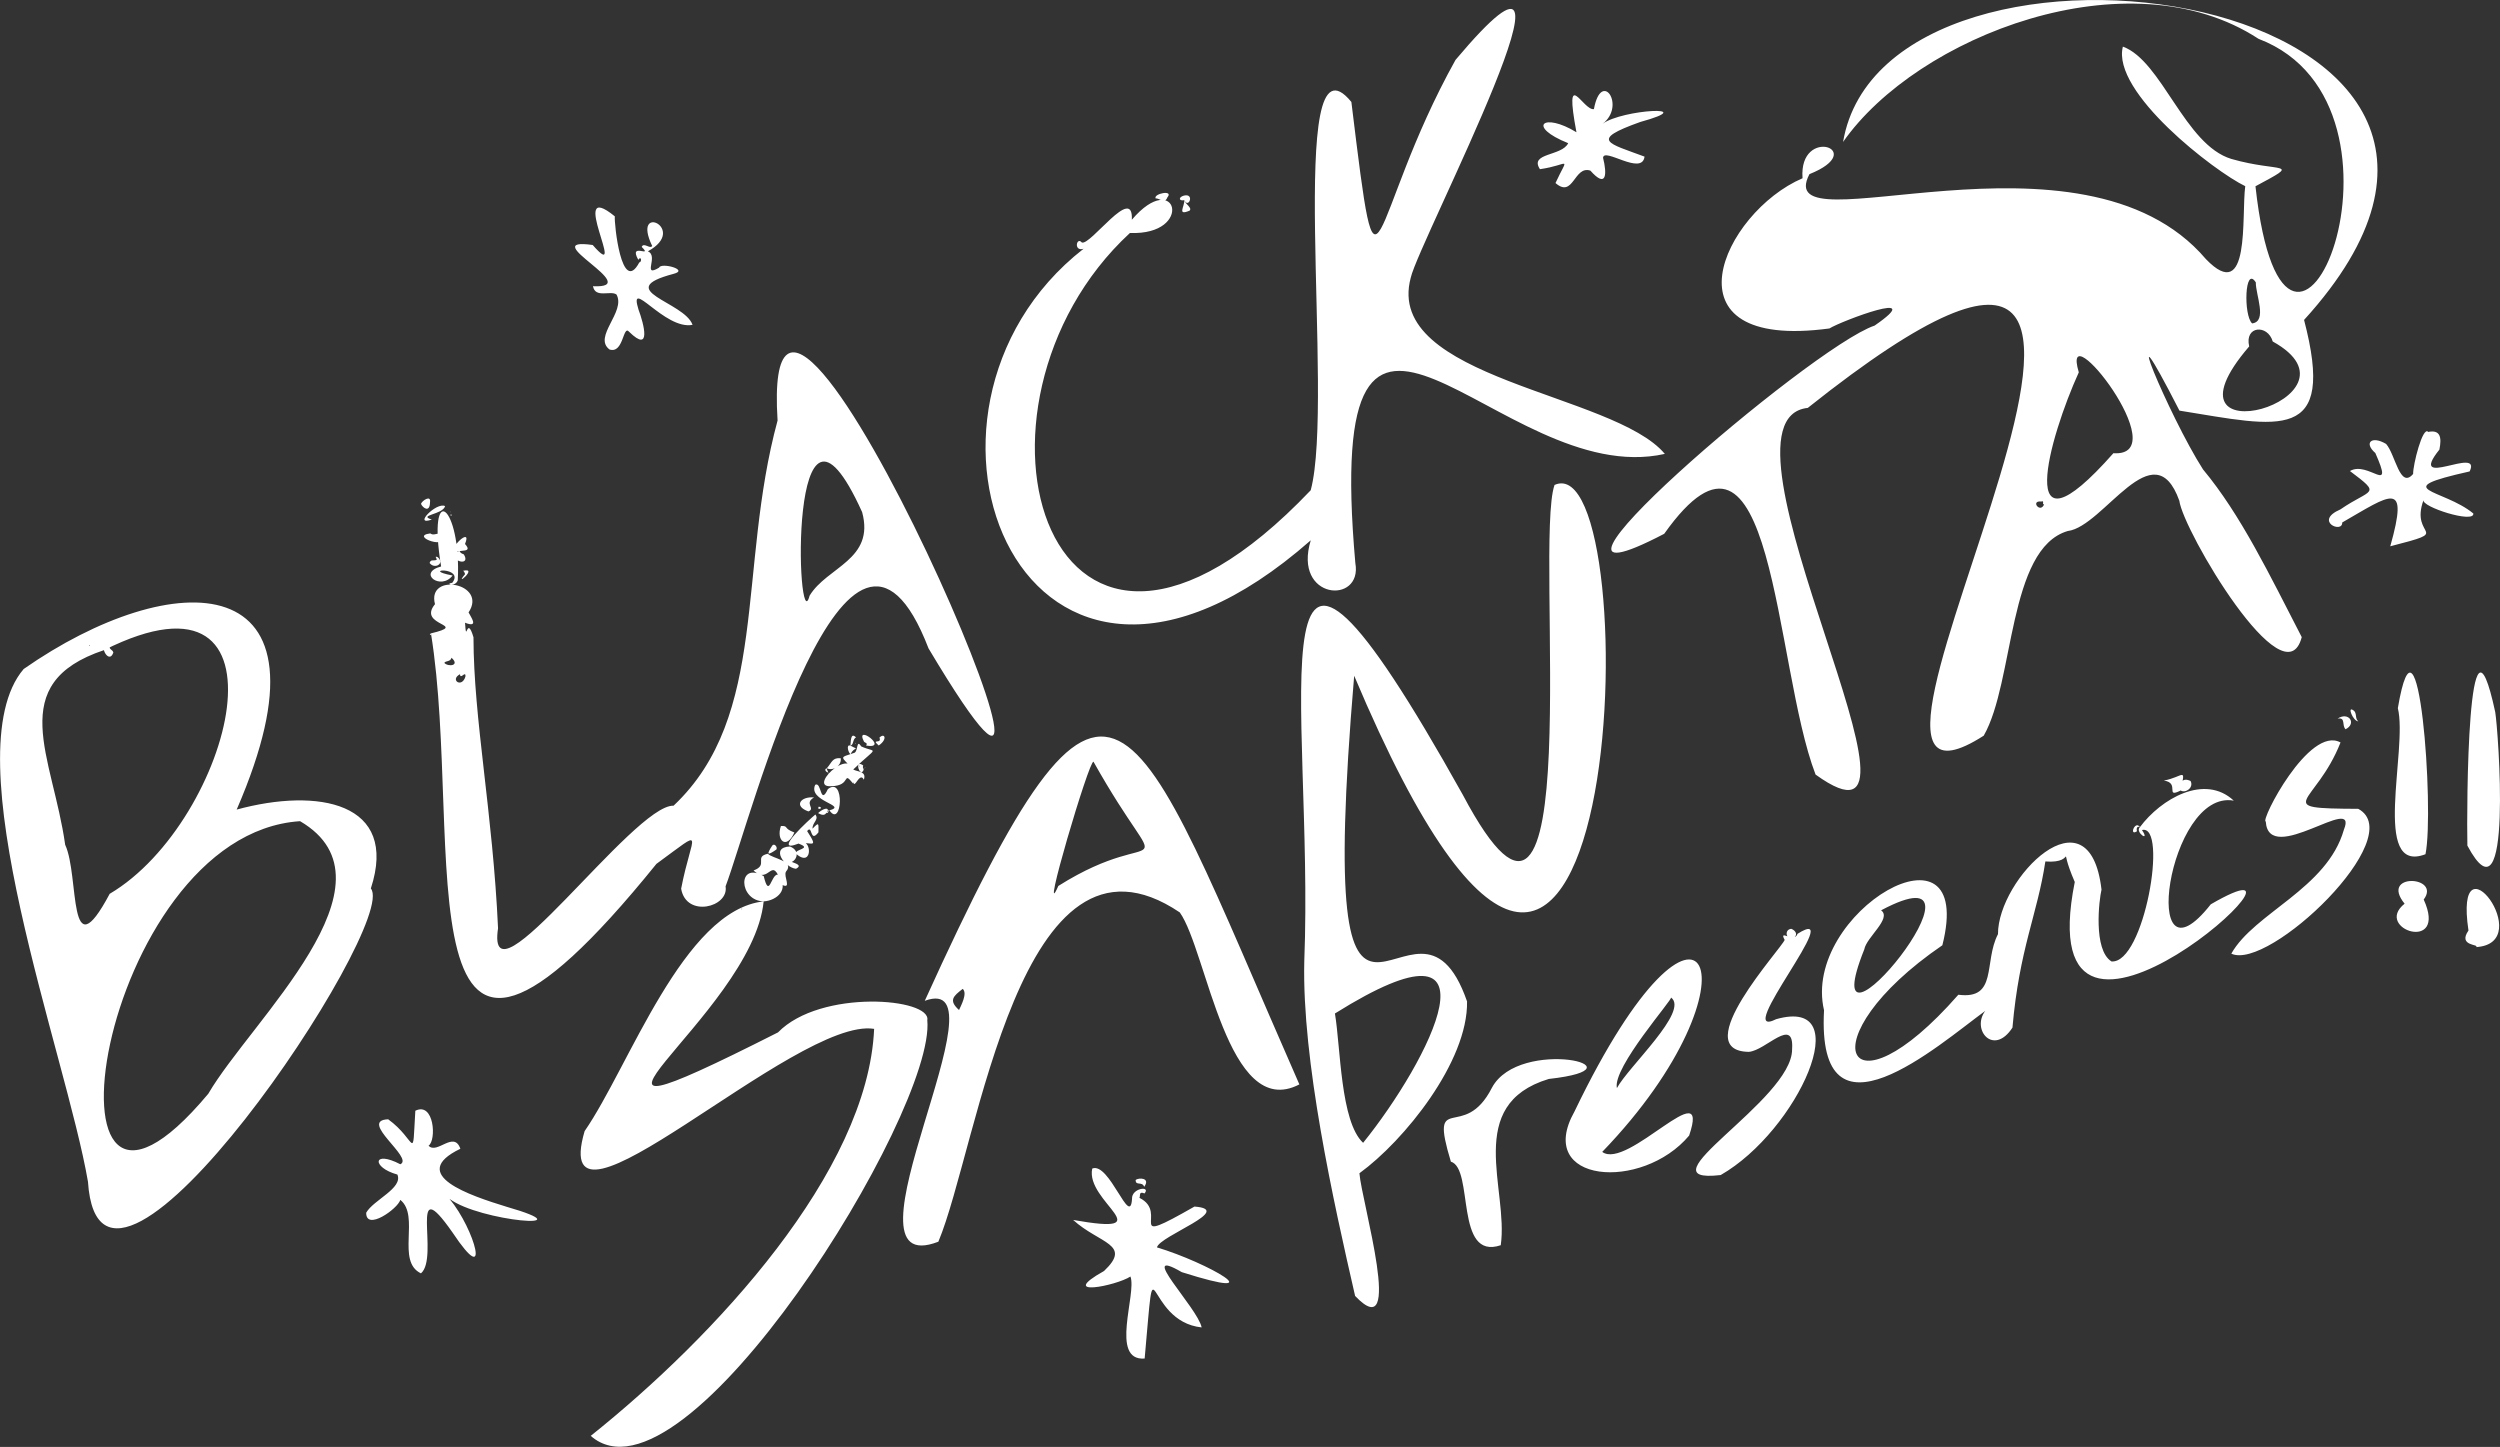 <?xml version="1.0" encoding="UTF-8"?>
<svg id="_レイヤー_2" data-name="レイヤー 2" xmlns="http://www.w3.org/2000/svg" viewBox="0 0 366.33 212.02">
  <rect x="0" y="0" width="366.33" height="212.02" fill="#333333" stroke="none"/>
  <defs>
    <style>
      .cls-1 {
        fill: #fff;
        stroke-width: 0px;
      }
    </style>
  </defs>
  <g id="_レイヤー_1-2" data-name="レイヤー 1">
    <path class="cls-1" d="m365.63,104.34c.42,2.37,2.68,32.22-4.08,19.57-.12-5.29.01-38.55,4.08-19.57Zm-35.14-77.04c6.98-3.75,3.69-1.94-3.52-4.01-6.85-2.07-10.16-14.35-15.9-16.46-1.71,6.67,13.46,18.31,17.93,20.45-.58,4.35.81,17.51-5.76,10.69-18.22-21.43-64.01-1.12-58.1-12.45,8.85-3.55-1.6-7.16-1.01.6-11.65,5-21.05,25.38,3.94,22.01,1.73-1.09,14.63-5.94,6.62-.42-9.37,3.14-56.98,44.16-30.83,30.51,16.16-22.78,16.02,19.26,22.18,35.28,21.23,15.31-17.2-52.03-1.14-53.73,71.9-57.25-5.5,68.11,25.78,48.03,4.51-7.86,3.51-27.42,12.32-29.99,5.27-.64,12.59-14.9,16.34-4.44.56,4.39,15.43,29.6,17.94,19.99-4.71-9.12-8.91-17.9-14.47-24.58-5.04-7.88-13.01-27.28-3.45-8.61,14.69,2.36,23.01,4.89,18.26-13.29,44.11-48.48-61.26-63.07-67.55-26.08,10.83-15.5,41.83-27.56,60.88-15.11,25.92,9.88,4.06,62.77-.45,21.61Zm-25.88,27.26c-2.82-9.44,14.45,12.46,5.07,11.85-14.84,16.79-9.37-2.42-5.07-11.85Zm28.42-4.52c14.95,8.29-18.13,17.77-3.45.72-.72-3.04,2.71-3.27,3.45-.72Zm-3.02-2.65c-1.28-1.14-1.1-8.58.54-6.01-.03,1.81,1.73,5.73-.54,6.01Zm-30.9,26.1c.55-.2.03.49.42.41-.56,1.4-2.06-.59-.42-.41Zm-107.06-1.64c-38.59,40.53-53.92-12.34-26.48-37.71,9.52.37,6.83-9.62.28-1.94.25-5.26-6.07,3.85-7.33,3.33-.75-.91-1.26,1.38.26.92-30.66,23.92-8.83,79.73,33.29,42.72-2.68,8.77,7.64,9.47,6.53,3.33-4.92-55.76,21.05-10.52,45.35-15.99-7.47-8.96-41.23-10.93-37.23-25.82,1.19-5.34,29.09-58.67,6.56-31.91-12.98,23.31-11.07,40.53-15.26,6.16-9.83-12-2.38,43.65-5.96,56.9Zm-95.84,54.72c7.44-5.43,5.19-4.6,3.6,3.65.73,4.31,7.03,2.73,6.51-.34,3.68-9.71,17.95-65.49,29.74-34.87,31.71,53.22-25.06-79.73-22.12-33.39-5.91,21.76-1.25,43.25-15.24,56.44-5.83-.22-27.63,30.62-25.72,17.96-.77-16.92-3.59-30.7-3.6-42.64-1.02-3.44-1.02,1.23-1.24-2.13,2.19.86.74-1,.52-1.51,2.86-4.29-6.16-5.95-4.92-1.21-2.68,3.26,5.12,2.91-.59,4.28,4.99,30.73-5.69,81.71,33.06,33.75Zm22.42-39.28c-1.88,7.17-3.27-36.5,7.7-12.25,1.9,7-5.15,8.01-7.7,12.25Zm-51.22,11.5c.02.89.87-.63.79.35-.52,1.76-2.34.47-.79-.35Zm-2.3-1.65c.17-.36.9-.12,1.05-.76,1.3,1.18-.48,1.37-1.05.76ZM12.89,173.16c1.82,27.78,45.71-37.83,41.45-42.97,4.13-12.66-7.78-14.8-19.66-11.56,15.76-36.31-9.52-35.74-31.21-20.6-10.6,12.39,6.22,56.45,9.42,75.13Zm3.19-42.2c-6.23,11.71-4.4-2.61-6.53-7.17-1.81-12.94-8.97-23.63,5.7-28.53,28.94-14.51,18.76,25.13.83,35.71Zm14.44,29.31c-26.58,31.79-16.26-38.01,13.45-39.94,15.32,8.97-7.21,29.23-13.45,39.94ZM13.1,94.51c.07.03.06.09,0,.13-.07-.04-.07-.11,0-.13Zm185.46,95.38c7.32,7.67.96-13.8.64-17.97,6.55-4.75,15.93-16.37,15.77-25.18-7.78-22.44-22.52,23-16.54-47.72,39.74,94.3,43.52-34.32,29.36-27.96-3.05,8.68,5.31,80.83-13.45,45.39-32.08-57.46-21.74-13.57-23.22,24.4-.35,14.52,4.28,35.25,7.45,49.06Zm-2.95-41.38c25.71-16.09,13.72,7.08,4.13,18.95-3.34-3.11-3.29-14.01-4.13-18.95Zm-58.11,33.44c5.84-13.89,11.9-64.09,35.38-48.25,3.99,5.63,6.97,30.69,17.52,25.2-25.04-57-27.23-73.15-54.89-12.25,12.71-4.66-13.75,41.39,1.99,35.3Zm22.74-70.32c11.01,19.57,10.4,8.38-5.16,18.19-2.87,6.55,4.61-18.81,5.16-18.19Zm-19.17,33.27c.75.65-.29,2.52-.54,3.1-1.59-1.43-.81-2.05.54-3.1Zm-55.4,20.83c-5.64,19.2,30.95-16.82,42.42-14.97-.92,20.97-23.39,45.16-41.53,59.64,13.73,12.03,50.59-47.52,49.32-60.91.61-3.24-15.62-4.62-21.88,1.79-39.45,19.96-3.71-2.43-2.1-19.2-11.77,1.28-19.69,24.2-26.23,33.66Zm22.96-32.54c.03-.07.09-.06.13,0-.04.07-.11.07-.13,0Zm205.26-11.57c3.84-.9.3,19.67-4.49,19.26-2.71-1.68-1.81-9.1-1.46-10.52-1.77-15.25-15.21-1.59-15.17,6.52-2.13,4.11,0,9.63-5.81,8.88-16.6,18.96-22.44,6.5-2.34-7.25,5-19.8-20.7-4.83-17.34,9.53-1.13,20.97,16.78,5.08,23.62.09-2.07,2.77,1.23,6.68,3.99,2.45,1.01-11.59,3.67-16.63,4.82-24.35,4.95.4,1.58-3.32,4.31,3.01-7.17,35.85,40.42-8.61,19.93,3.27-10.57,13.42-6.35-16.95,3.37-15.19-4.28-3.99-10.67-.27-13.76,3.89-.78.72,1.58,2.31.32.44Zm-40.71,17.49c.31-1.77,4.08-4.55,2.46-5.72,18.97-10.07-10.62,26.1-2.46,5.72Zm-25.66,27.27c3.22-9.5-9.06,5.16-12.74,2.41,24.27-25.17,14.97-45.52-4.06-5.93-5.91,10.52,9.89,11.78,16.81,3.52Zm-10.59-6.94c-.69-3.01,8.37-13.2,7.92-13.28,2.74,1.97-6.24,10.14-7.92,13.28Zm-60.85,35.06c-.56-2.84-9.73-12.05-2.91-8.09,13.95,4.42,3.81-1.39-3.64-3.63.4-1.69,11.48-5.54,5.5-5.98-10.74,6.14-3.55.95-8.07-1.28.19-.29-.15-1.02.75-.64.98-1.16-1.91-.82-1.83.79-.26,4.33-3.32-5.46-5.83-4.44-1.07,4.86,10.55,9.89-2.8,7.53,3.86,3.5,8.7,3.53,4.53,7.48-7.01,3.93,1.79,2.17,3.87.81.95,2.51-3.08,12.41,2.08,12.02,1.72-19.07-.21-5.44,8.36-4.56Zm85.44-56.79c-.42,1.23-14.35,16.27-5.27,16.42,2.48-.17,6.68-5.32,6.35-.38.07,7.48-22.69,19.87-10.46,18.43,11.31-6.48,20.23-26.26,8.13-22.84-6.66,3.34,10.62-17.22,3.13-12.51-.49,1.46-2.81-.79-1.89.89Zm81.43-28.92c-4.59-2.53-11.82,11.57-10.94,11.59.42,6.71,13.68-4.32,11.45,1.19-2.46,8.65-13.14,12.19-16.5,18.17,5.46,2.59,26.16-17.14,18.6-21.22-13.08-.07-6.22-.5-2.6-9.72ZM61.69,186.58c2.76-2.35-1.99-15.44,4.62-5.98,5.69,8.55,3.31-.42-.44-4.93,4.43,3.33,20.59,4.67,8.36,1.16-5.3-1.63-14.64-4.71-6.77-8.5-.95-2.73-3.42.89-4.66-.45,1.18-.79.83-6.48-1.94-5.12-.47,7.8.24,4.31-3.98,1.25-4.44.18,3.84,5.68,1.78,6.59-4.09-2.13-4.21.47-.43,1.51.86,2-3.52,3.72-4.57,5.59-.04,2.74,4.62-.57,5-1.88,2.93,2.35-.67,9.02,3.03,10.77Zm158.22-4.13c1.17-8.15-5.45-20.58,7.04-24.35,14.86-1.64-4.29-6.25-8.33,1.28-4.14,8.15-9.28.08-6.02,10.84,3.42,1.02.51,14.55,7.32,12.24Zm142.51-107.21c-4.44-3.65-12.72-3.43-.54-6.16,1.88-3.87-9.28,2.86-4.43-3.2.36-1.8.14-2.94-1.64-2.59-.81-.92-2.25,4.89-2.21,6.16-1.94,2.28-2.59-2.85-3.96-4.4-2.13-1.26-3.3-.16-1.58,1.33,2.84,6.41-1.03,1.06-3.72,2.64,4.76,3.58,3.1,2.52-1.39,5.62-3.97,1.72.32,3.6.26,1.92,7.08-4.07,9.84-6.43,7.04,3.49,9.52-2.44,2.77-1.08,4.88-6.79-.44.98,7.5,3.52,7.29,1.98ZM95.58,36.03c-.32.54-1.25-.58-1.55.15,1.71,1.71-1.99-.78-.5,1.89.42-.66.58.31.15.38-2.61,4.91-3.7-5.76-3.59-6.75-7.15-5.82,2.11,10.33-3.24,4.2-8.64-1.23,7.84,6.41.04,6.04.34,1.82,2.58.57,3.45,1.22,1.4,2.54-3.49,6.18-1.03,8.05,2.1.68,1.95-3.71,2.89-2.58,3.3,3.22,2.14-1.2,1.36-3.27-1.53-4.93,3.83,3.04,7.92,2.24-1.19-3.4-11.89-5.06-2.79-7.47,2.38-.6-1.86-1.71-2.11-.91-2.57,1.52,0-1.72-1.65-2.39,6.03-3.3-2.47-7.26.63-.8Zm259.83,89.14c1.33-6.43-1.04-39.13-4.05-21.4,1.5,6-3.95,24.47,4.05,21.4ZM225.65,24.79c4.41-.63,4.21-2.16,2.28,2.03,2.64,2.31,2.7-2.61,5.11-1.82,2.4,2.7,2.45.47,1.86-1.87.09-1.6,5.71,2.69,6.08-.18-5.33-1.99-8.16-2.39-.62-5.08,9.07-2.5-2.67-1.85-5.51.26,3.44-2.65-.21-8.03-1.29-2.14-1.58.28-4.41-6.53-2.56,3.39-4.88-2.99-7.32-.84-1.21,1.6-.92,1.93-5.74,1.39-4.14,3.81Zm136.06,111.56c-1.62,2.34,1.67,1.98,1.12,2.43,9.1-.56-3.32-17.18-1.12-2.43Zm-6.56-4.54c2.63-3.48-6.51-3.97-2.8.61-4.64,3.71,6.4,7.32,2.8-.61ZM64.65,83c-3.59.95-.05,3.59,1.67,1.33-4.92-.93,1.84-1.35-.05,1.07-1.17.14.45.69.81-.37.55-11.07-4.56-14.85-2.44-2.02Zm49.28,45.15c-.97.06-1.21,3.6-2.02.23-3.88-2.25-3.71,3.62,0,3.7,1.89-.1,3.93-1.8,2.02-3.94Zm1.24-.43c1.39-1.57-2.07-1.93-2.65-2.62-2.1.46.14,1.64-2.1,2.45,2.4,2.31,2.64-2.64,4.14,2.09,1.54.75.2-1.24.61-1.91Zm6.59-12.52c3.1-.02,1.59-2.38,3.26-.38,1.18-6.97-7.05.64-3.26.38Zm-4.74,8.41c1.75-.39,3.08.99,1.25-1.83.82-1.05.37,1.85,1.66.18,0-1.28.14-1.6-.87-.53-.03-.95.99-1.31.42-2.08-.73.6-6.56,5.87-2.46,4.26Zm2.43-8.6c-1.11,2.42,4.85,3.01,2.09,3.73,1.84,2.71,2.31-5.11-.23-3.11-1.16,2.5-.9-1.17-1.86-.63Zm6.76-5.63c-.73-1.1-.44.5-.96.91-2.3.81-2.16.38-.22,2.46,3.74-3.57,3.43-2.35,1.18-3.37Zm-9.59,17.93c1.09-.55-.24-.84-.6-1.01.81-.36,1.18-1.69-.26-2.26-2.97.1-.77,3.08.86,3.26Zm200.45-12.93c2.43.32.1,2.63,2.46,1.46.79-3.6.46-2.01-2.46-1.46Zm-202.64,6.65c-.75,2.13.83,3.54,1.97.95-1.69-.61-.77-.98-1.97-.95Zm-46.29-41.32c1.08-2.63-2.39.56-1.69,1.4.7-.75,2.97.05,1.69-1.4Zm-5.09-1.55c-3.28.41,3.34,2.66,1.34.05-.43-.08-.88.3-1.34-.05Zm55.41,40.74c1.1-.45-.69-1.17.82-2.05-1.95-.19-3.05,1.26-.82,2.05Zm-1.43,4.72c2.09.77-.66.78-.39,1.48,2.63,2.29,2.3-2.82.39-1.48Zm-53.75-47.49c-2.13-.66,1.63-.71,1.94-1.97-1.25-.65-4.79,2.99-1.94,1.97Zm257.71,38.31c-1.22-.59-1.71.32-1.44,1.4.71.43,1.94-.43,1.44-1.4Zm-194.41-.19c.45-1.28-.99-1.14-1.53-1.49-.24,4.66.76-.07,1.53,1.49Zm217.12-7.39c1.68-.84.46-2.64-1.17-1.56,1.24-.21.58.97,1.17,1.56Zm-222.54,5.71c.84.46,2.2-.34,2.03-1.47-1.23-.1-1.26.58-2.03,1.47Zm5.43-3.92c.1.21.63.18.32.6,3.52.58-1.7-3.32-.32-.6Zm-58.62-27.41c-1.14-.42.04-.76-1.52-.12-.05,1.31,2.52,1.76,1.52.12Zm101.37-52.16c.55-.09,1.3.92,1.72-.16.98-1.17-2.1-.54-1.72.16Zm93.14,107.02c-1.08.1-.8,1.72.34,1.33.69-.45.3-1.08-.34-1.33ZM61.69,73.83c.2.54,1.3,1.41,1.32-.24.18-1.1-1.15-.26-1.32.24Zm2.47,7.83c-.68-.31,0,.29-.21.39-.52.17-.8-.13-1,.44.68.96,2.27.15,1.21-.83Zm109.33-53c-.84.23-.78.84.05.67.61,1.32,1.57-1.05-.05-.67Zm.82,2.21c.43-.43-.62-.93-.77-1.54.03,1-1.08,2.31.77,1.54Zm-7.9,142.04c-.02.91.96.14,1.25,1,.98-1.36-.84-1.37-1.25-1Zm-37.54-64.83c.4,1.03-1.31.09-.11,1.16,1.35-.92.87-1.92.11-1.16Zm215.95-4.01c-.91-.65-.03,1.6.74,1.63-.53-.42-.13-1.27-.74-1.63Zm-231.67,19.85c-.79,1.22-.83,1.58.62.56.2-.39-.34-.98-.62-.56Zm-45.03-39.75c-1.69,2.01,2.08-1.12-.29-.52.24.03.37.61.29.52Zm58.37,28c-1.09-.84-.82.95-.19,1,.56-.58-.03-.47.19-1Zm-.53.15c-.06-.05-.06-.09,0-.13.07.05.07.09,0,.13Zm-4.64,6.42c-.04-.61-1.18.1-1.44.41.9.5,1.11.2,1.44-.41Zm3.29-9.48c-.69-.26-.28,1.16.04,1.24.54-1.21,1.42-.47-.04-1.24Zm0,0c.51-.11.31-.94.82-1.21-.84-.86-.74.76-.82,1.21Zm188.96,11.95c-.7-1.09-1.65,1.41-.43.59-.12-.35-.01-.82.43-.59Zm-192.43-8.64c-.47.19-.02.62.19.62.03-.18-.23-.48-.19-.62Zm-55.11-37.39c.11-.11.23-.22,0,0,.01-.47-.06-.31,0,0Zm55.11,43.98c0-.07.27,0,.2-.22-.22-.05-.23,0-.2.22Zm5.52-6.59c.25-.01.08-.24.03.03,0,0-.03-.03-.03-.03Zm-63.52-19.5c0-.08,0-.17,0-.25-.2.08-.2.17,0,.25Zm257.63,21.39h.2c-.07-.03-.13-.03-.2,0Zm-132.21-39.11c-.07.07-.15.15-.22.22.07-.07.15-.15.22-.22Zm-122.52,0c0,.08,0,.17,0,.25.2-.08.2-.17,0-.25Zm53.68,43.81s.04.09,0,0c.21,0,.2-.04,0,0Zm-103.11-23.53c-.09-.46-.67-.45-.51-.93-1.97-.95-.24,2.97.51.93Zm105.57,17.14c-.03.69-.98.43-.4,1.24-.06-.61,1.37-.06.4-1.24Zm-.82.41c-.02.08.13.15.18.22.04-.06-.13-.15-.18-.22Zm-.03,5.75c.17-.03.28-.22,0-.18.06-.06,0,.12,0,.18Zm3.91-8.63c.05.08-.16.14-.21.21.19.03.3,0,.21-.21Zm-5.32,8.21c.16.01.34.07.39-.17-.2-.1-.44-.31-.39.17Zm5.32-9.65c.03.12.06.23,0,0,.16.18.28-.03,0,0Zm.03.03c-.08-.08-.16-.16-.24-.24.08.08.16.16.24.24Zm0,.99c-.05.03-.1.06,0,0-.01.27.02.2,0,0Zm-4.55,8.67c-.07.07-.14.14,0,0-.03.23.07.19,0,0Z"/>
  </g>
</svg>
